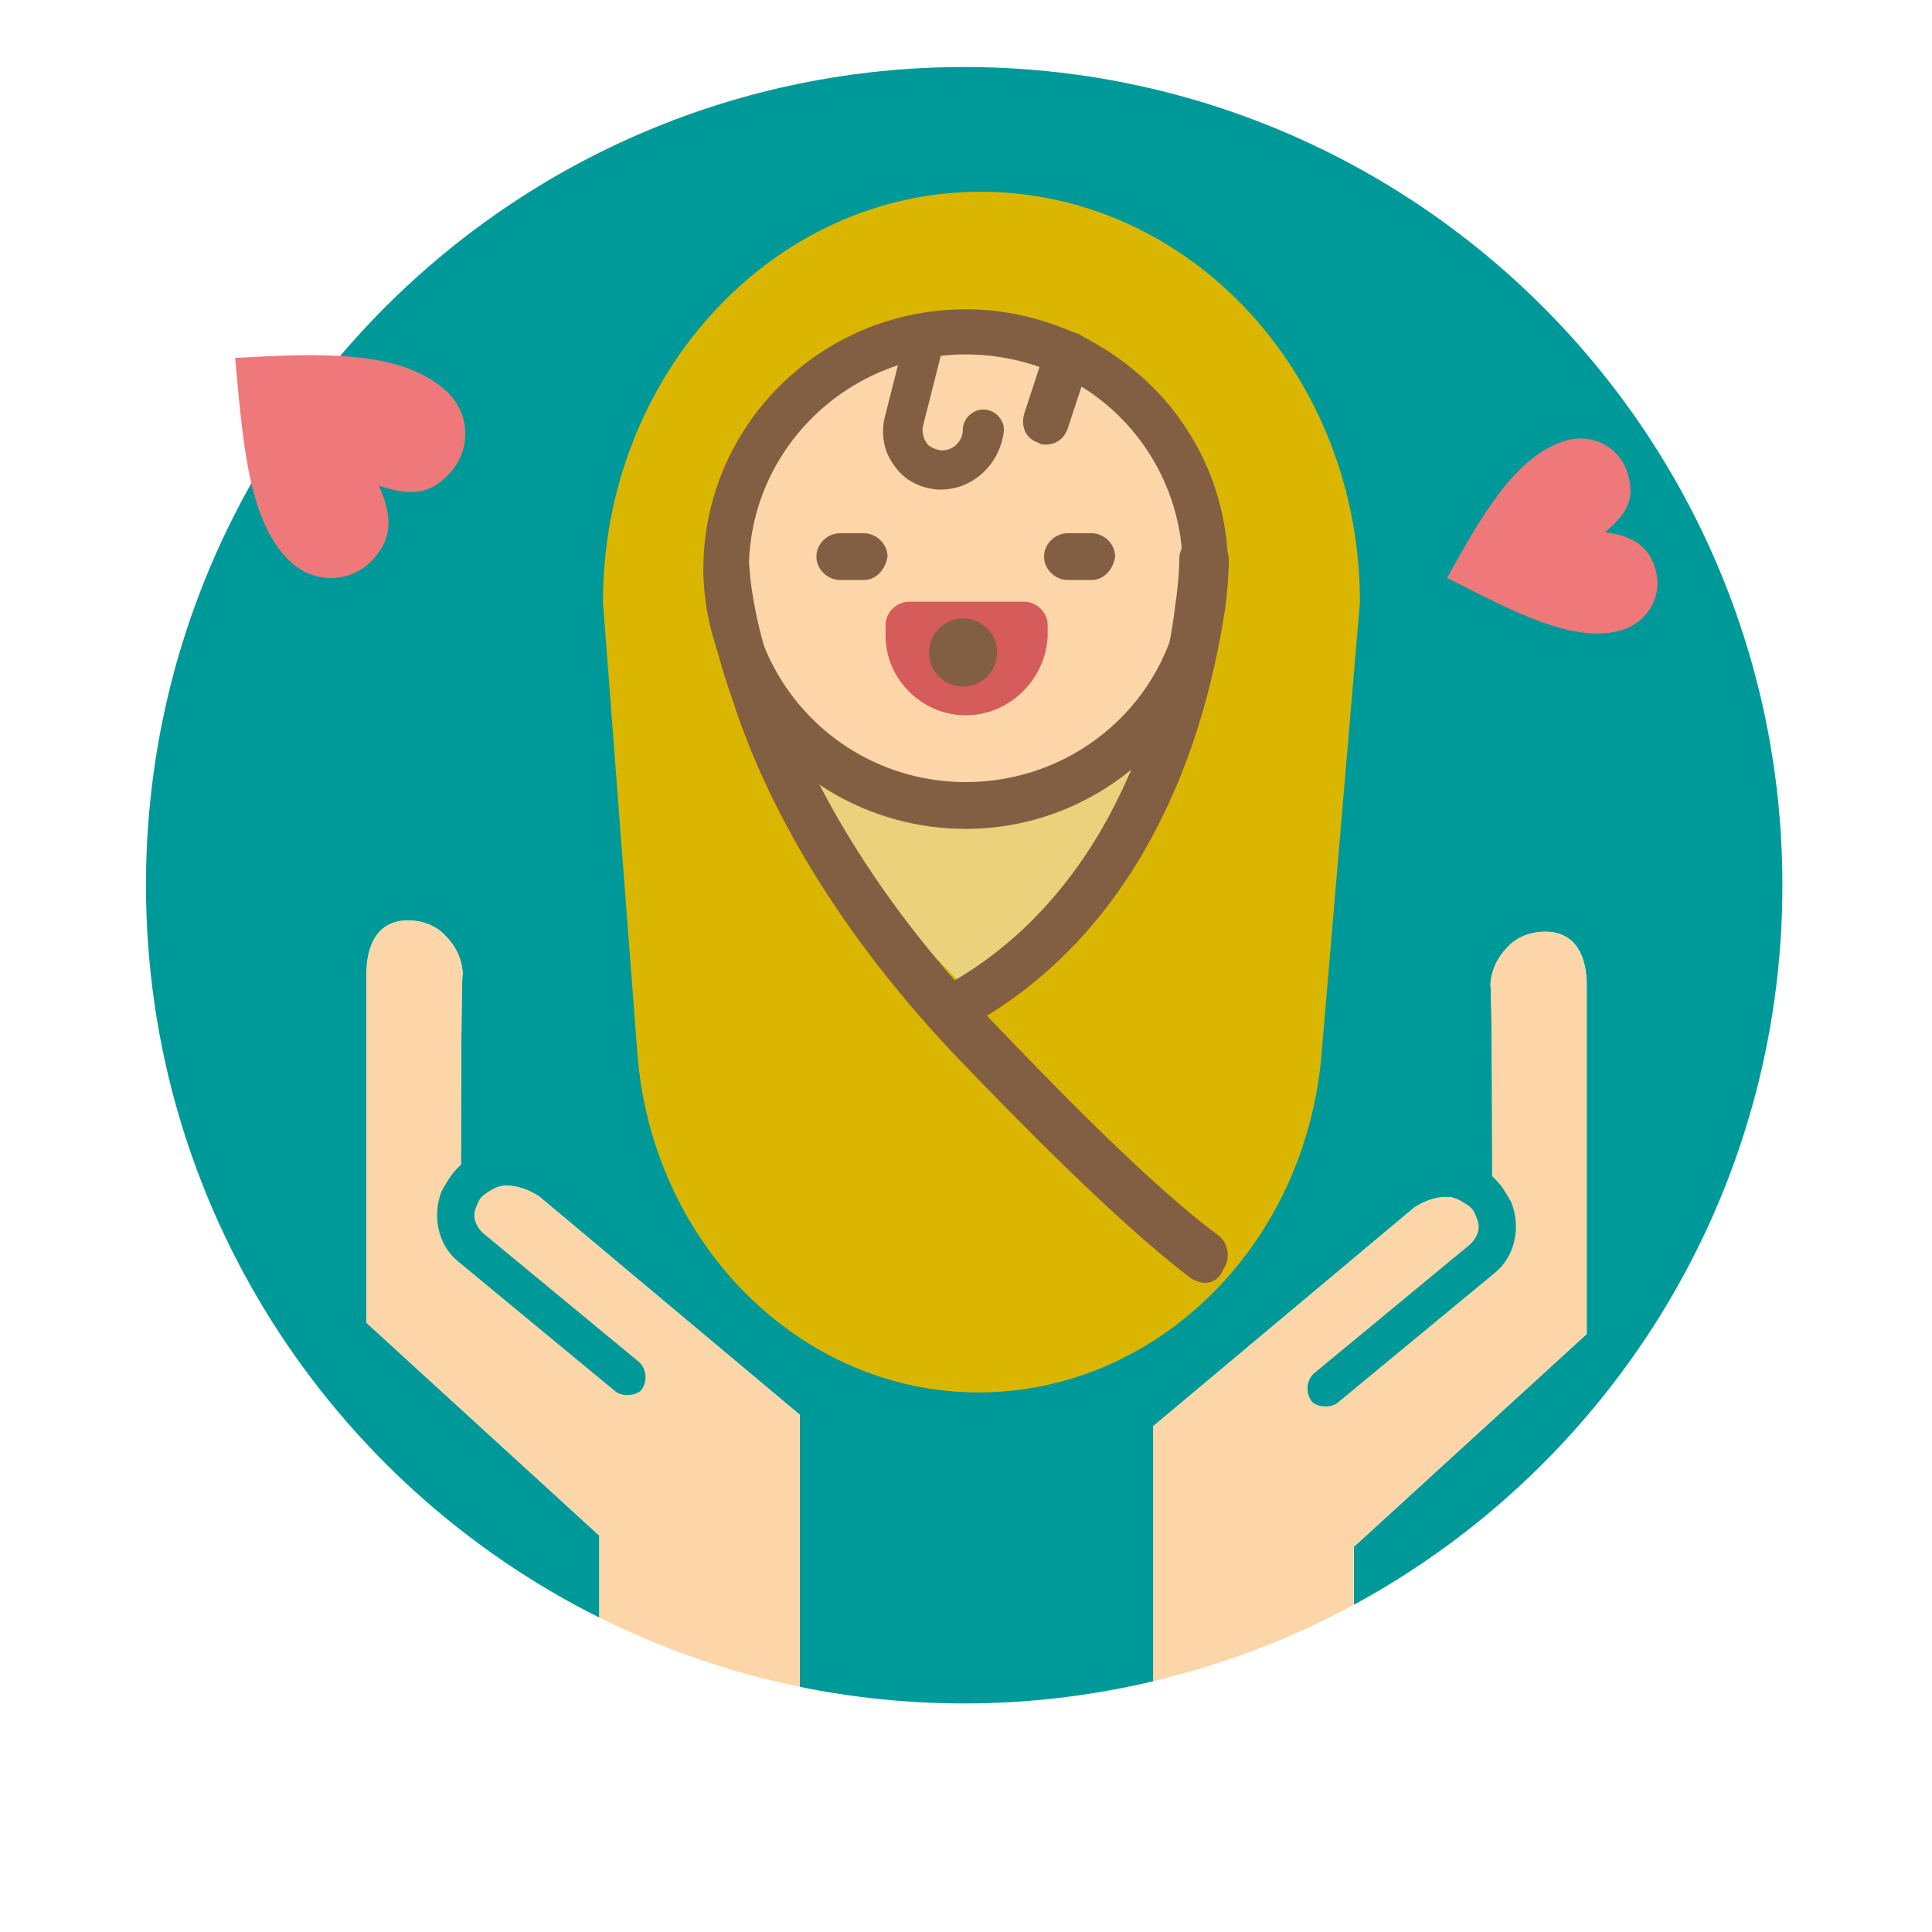<?xml version="1.0" encoding="utf-8"?>
<!-- Generator: Adobe Illustrator 27.9.0, SVG Export Plug-In . SVG Version: 6.00 Build 0)  -->
<svg version="1.1" id="Laag_1" xmlns="http://www.w3.org/2000/svg" xmlns:xlink="http://www.w3.org/1999/xlink" x="0px" y="0px"
	 viewBox="0 0 170.08 170.08" style="enable-background:new 0 0 170.08 170.08;" xml:space="preserve">
<style type="text/css">
	.st0{fill:#009999;}
	.st1{fill:#FCD6A8;}
	.st2{fill:#FCD6A8;stroke:#825F43;stroke-width:10.194;stroke-miterlimit:10;}
	.st3{fill:#DAB600;stroke:#825F43;stroke-width:10.194;stroke-miterlimit:10;}
	.st4{fill:#57606F;stroke:#825F43;stroke-width:10.194;stroke-miterlimit:10;}
	.st5{fill:#825F43;stroke:#825F43;stroke-width:10.194;stroke-miterlimit:10;}
	.st6{fill:#D65B5B;stroke:#825F43;stroke-width:10.194;stroke-miterlimit:10;}
	.st7{fill:#EE787A;}
	.st8{fill:#DAB600;}
	.st9{fill:#EAD27D;}
	.st10{fill:#57606F;}
	.st11{fill:#825F43;}
	.st12{fill:#D65B5B;}
</style>
<g>
	<g>
		<path class="st0" d="M156.91,77.93c0-39.78-32.25-72.03-72.03-72.03c-39.78,0-72.03,32.25-72.03,72.03
			c0,28.24,16.26,52.66,39.91,64.47v-7.21l-20.5-18.74V85.79c0-2.54,0.93-4.76,3.66-4.76c1.28,0,2.57,0.48,3.37,1.43
			c0.8,0.79,1.44,2.07,1.44,3.34c-0.16,0-0.16,21.12-0.16,21.12c0.32-0.64,0.64-1.11,1.28-1.59c0.8-0.63,1.77-0.95,2.73-0.95
			c0.96,0,1.92,0.32,2.89,0.95l22.94,19.22v23.95c4.68,0.95,9.52,1.46,14.48,1.46c5.73,0,11.31-0.69,16.65-1.96v-22.46l22.94-19.22
			c0.96-0.63,1.92-0.95,2.89-0.95c0.96,0,1.92,0.32,2.73,0.95c0.64,0.48,0.96,0.95,1.28,1.59c0,0,0-21.12-0.16-21.12
			c0-1.27,0.64-2.54,1.44-3.34c0.8-0.95,2.08-1.43,3.37-1.43c2.73,0,3.66,2.22,3.66,4.76v30.65l-20.5,18.74v5.1
			C141.65,129.09,156.91,105.29,156.91,77.93z"/>
		<path class="st1" d="M47.47,105.33c-0.96-0.63-1.92-0.95-2.89-0.95c-0.96,0-1.92,0.32-2.73,0.95c-0.64,0.48-0.96,0.95-1.28,1.59
			c0,0,0-21.12,0.16-21.12c0-1.27-0.64-2.54-1.44-3.34c-0.8-0.95-2.08-1.43-3.37-1.43c-2.73,0-3.66,2.22-3.66,4.76v30.65l20.5,18.74
			v7.21c5.52,2.75,11.43,4.84,17.64,6.1v-23.95L47.47,105.33z"/>
		<path class="st1" d="M139.67,117.44V86.79c0-2.54-0.93-4.76-3.66-4.76c-1.28,0-2.57,0.48-3.37,1.43c-0.8,0.79-1.44,2.07-1.44,3.34
			c0.16,0,0.16,21.12,0.16,21.12c-0.32-0.64-0.64-1.11-1.28-1.59c-0.8-0.63-1.77-0.95-2.73-0.95c-0.96,0-1.92,0.32-2.89,0.95
			l-22.94,19.22V148c6.23-1.48,12.16-3.74,17.64-6.72v-5.1L139.67,117.44z"/>
	</g>
	<path class="st0" d="M128.83,105.85c-0.82-0.52-1.43-0.6-2.34-0.45c-1.03,0.17-1.91,0.98-2.49,0.26c-0.58-0.72-0.39-1.76,0.32-2.34
		c1.82-1.26,4.92-1.43,6.79,0c1,0.88,1.27,1.37,1.93,2.51c0.83,2.06,0.42,4.66-1.38,6.17l-13.8,11.4c-0.28,0.27-0.69,0.41-1.11,0.41
		c-0.55,0-0.97-0.14-1.25-0.41c-0.55-0.69-0.55-1.78,0.14-2.47l13.8-11.4c0.69-0.69,0.93-1.49,0.55-2.33
		C129.74,106.63,129.76,106.4,128.83,105.85z"/>
</g>
<path class="st2" d="M95,31.32c-2.73-1.27-5.77-2.06-8.98-2.06c-11.55,0-21.01,9.37-21.01,20.8c0,0,0.16,3.65,2.41,9.69
	C70.94,66.42,78,70.87,86.02,70.87c10.26,0,18.77-7.31,20.69-16.84c0.32-2.38,0.32-3.97,0.32-3.97
	C107.03,41.8,102.06,34.66,95,31.32z"/>
<path class="st3" d="M106.71,54.19c-1.12,7.62-4.97,24.62-19.73,32.72l-0.64,0.48C75.27,76.74,69.98,66.74,67.25,59.91
	c3.53,6.67,10.59,11.12,18.61,11.12C96.28,71.03,104.79,63.72,106.71,54.19z"/>
<path class="st4" d="M90.99,55.14v0.95c0,2.7-2.24,4.92-4.97,4.92c-2.73,0-4.97-2.22-4.97-4.92v-0.95H90.99z"/>
<path class="st5" d="M86.02,73.09c-8.5,0-16.36-4.6-20.37-12.23c-1.76-3.33-2.73-6.99-2.73-10.64c0-12.55,10.27-22.87,23.1-22.87
	c3.53,0,6.74,0.79,9.94,2.22c3.85,1.9,7.22,4.76,9.46,8.26c2.41,3.65,3.69,7.94,3.69,12.39c0,1.43-0.16,2.86-0.48,4.29
	C106.55,65.15,97.09,73.09,86.02,73.09z M86.02,31.32c-10.43,0-19.09,8.42-19.09,18.9c0,3.02,0.8,6.04,2.25,8.74
	c3.37,6.19,9.78,10.01,16.84,10.01c9.14,0,17-6.35,18.77-15.25c0.16-1.11,0.32-2.38,0.32-3.65c0-7.31-4.33-13.98-10.91-16.99
	C91.63,31.96,88.91,31.32,86.02,31.32z"/>
<path class="st5" d="M93.08,39.26c-0.16,0-0.48,0-0.64-0.16c-1.12-0.32-1.6-1.43-1.28-2.54l1.92-5.88l0,0
	c0.32-1.11,1.44-1.59,2.57-1.27c1.12,0.32,1.6,1.43,1.28,2.54L95,37.83C94.68,38.79,93.88,39.26,93.08,39.26z"/>
<path class="st5" d="M97.09,51.17H95c-1.12,0-2.09-0.95-2.09-2.06c0-1.11,0.96-2.06,2.09-2.06h2.08c1.12,0,2.09,0.95,2.09,2.06
	C99.01,50.22,98.21,51.17,97.09,51.17z"/>
<path class="st5" d="M77.04,51.17h-2.08c-1.12,0-2.09-0.95-2.09-2.06c0-1.11,0.96-2.06,2.09-2.06h2.08c1.12,0,2.09,0.95,2.09,2.06
	C78.96,50.22,78.16,51.17,77.04,51.17z"/>
<path class="st5" d="M82.97,45.3c-0.16,0-0.16,0-0.32,0c-1.77-0.16-3.37-0.95-4.33-2.38c-1.12-1.43-1.44-3.33-0.96-5.08l1.77-6.99
	c0.32-1.11,1.28-1.75,2.41-1.43c1.12,0.32,1.76,1.27,1.44,2.38l-1.77,6.99c-0.16,0.63,0,1.27,0.32,1.75
	c0.16,0.32,0.64,0.64,1.44,0.79c0,0,0,0,0.16,0c1.12,0,2.08-0.95,2.08-2.06c0-1.11,0.96-2.06,2.09-2.06c1.12,0,2.08,0.95,2.08,2.06
	C89.07,42.6,86.34,45.3,82.97,45.3z"/>
<path class="st6" d="M86.02,63.09c-3.85,0-7.06-3.18-7.06-6.99v-0.95c0-1.11,0.96-2.06,2.09-2.06h10.1c1.12,0,2.08,0.95,2.08,2.06
	v0.95C93.08,59.91,89.87,63.09,86.02,63.09z"/>
<circle class="st5" cx="85.78" cy="57.55" r="3"/>
<path class="st0" d="M43.1,104.85c0.82-0.52,1.43-0.6,2.34-0.45c1.03,0.17,1.91,0.98,2.49,0.26c0.58-0.72,0.39-1.76-0.32-2.34
	c-1.82-1.26-4.92-1.43-6.79,0c-1,0.88-1.27,1.37-1.93,2.51c-0.83,2.06-0.42,4.66,1.38,6.17l13.8,11.4c0.28,0.27,0.69,0.41,1.11,0.41
	c0.55,0,0.97-0.14,1.25-0.41c0.55-0.69,0.55-1.78-0.14-2.47l-13.8-11.4c-0.69-0.69-0.93-1.49-0.55-2.33
	C42.2,105.63,42.17,105.41,43.1,104.85z"/>
<g>
	<path class="st7" d="M143.31,41.74c0.64,2.21-0.07,3.48-2.02,5.11c2.52,0.33,3.87,1.28,4.44,3.24c0.71,2.46-0.77,4.75-3.01,5.4
		c-4.22,1.22-9.65-1.73-15.33-4.62c3.01-5.4,6.02-10.8,10.49-12.09C140.12,38.13,142.6,39.28,143.31,41.74z"/>
</g>
<path class="st8" d="M109.94,27.45c-6.04-6.53-14.39-10.57-23.63-10.57c-18.3,0-33.23,16.14-33.23,36.13L56.1,92.6
	c1.24,16.91,14.39,29.98,30.03,29.98c15.64,0,28.79-12.88,30.21-29.79l3.38-39.78C119.72,43.02,115.98,33.99,109.94,27.45z"/>
<path class="st1" d="M94,31.2c-2.73-1.27-5.77-2.06-8.98-2.06c-11.55,0-21.01,9.37-21.01,20.8c0,0,0.16,3.65,2.41,9.69
	C69.94,66.3,77,70.75,85.02,70.75c10.26,0,18.77-7.31,20.69-16.84c0.32-2.38,0.32-3.97,0.32-3.97C106.03,41.69,101.06,34.54,94,31.2
	z"/>
<path class="st9" d="M105.71,54.07c-1.12,7.62-4.97,24.62-19.73,32.72l-0.64,0.48C74.28,76.63,68.98,66.62,66.26,59.79
	c3.53,6.67,10.59,11.12,18.61,11.12C95.29,70.91,103.79,63.6,105.71,54.07z"/>
<path class="st10" d="M89.99,55.03v0.95c0,2.7-2.24,4.92-4.97,4.92c-2.73,0-4.97-2.22-4.97-4.92v-0.95H89.99z"/>
<path class="st7" d="M39.67,41.57c-1.79,2.01-3.49,2.11-6.32,1.19c1.24,2.7,1.15,4.63-0.44,6.41c-1.99,2.24-5.19,2.2-7.22,0.39
	c-3.84-3.42-4.3-10.63-4.99-18.05c7.22-0.39,14.44-0.78,18.51,2.84C41.47,36.37,41.46,39.56,39.67,41.57z"/>
<path class="st11" d="M85.02,72.97c-8.5,0-16.36-4.6-20.37-12.23c-1.76-3.33-2.73-6.99-2.73-10.64c0-12.55,10.27-22.87,23.1-22.87
	c3.53,0,6.74,0.79,9.94,2.22c3.85,1.9,7.22,4.76,9.46,8.26c2.41,3.65,3.69,7.94,3.69,12.39c0,1.43-0.16,2.86-0.48,4.29
	C105.55,65.03,96.09,72.97,85.02,72.97z M85.02,31.2c-10.43,0-19.09,8.42-19.09,18.9c0,3.02,0.8,6.04,2.25,8.74
	c3.37,6.19,9.78,10.01,16.84,10.01c9.14,0,17-6.35,18.77-15.25c0.16-1.11,0.32-2.38,0.32-3.65c0-7.31-4.33-13.98-10.91-16.99
	C90.64,31.84,87.91,31.2,85.02,31.2z"/>
<path class="st11" d="M92.08,39.14c-0.16,0-0.48,0-0.64-0.16c-1.12-0.32-1.6-1.43-1.28-2.54l1.92-5.88l0,0
	c0.32-1.11,1.44-1.59,2.57-1.27c1.12,0.32,1.6,1.43,1.28,2.54L94,37.71C93.68,38.67,92.88,39.14,92.08,39.14z"/>
<path class="st11" d="M96.09,51.06H94c-1.12,0-2.09-0.95-2.09-2.06c0-1.11,0.96-2.06,2.09-2.06h2.08c1.12,0,2.09,0.95,2.09,2.06
	C98.01,50.1,97.21,51.06,96.09,51.06z"/>
<path class="st11" d="M76.04,51.06h-2.08c-1.12,0-2.09-0.95-2.09-2.06c0-1.11,0.96-2.06,2.09-2.06h2.08c1.12,0,2.09,0.95,2.09,2.06
	C77.96,50.1,77.16,51.06,76.04,51.06z"/>
<path class="st11" d="M106.07,112.94c-0.33,0-0.81-0.18-1.14-0.35c-6.34-4.74-15.7-14.31-20.74-19.58
	c-11.7-12.3-17.23-23.71-19.66-31.27c-2.44-6.85-2.6-11.24-2.6-11.42c0-1.23,0.81-2.28,1.95-2.28c1.14,0,2.11,0.88,2.11,2.11
	c0,0,0.16,3.86,2.28,10.01c2.44,7.03,7.64,17.74,18.85,29.51c4.88,5.09,13.91,14.49,20.09,19.05c0.97,0.7,1.14,2.11,0.49,2.99
	C107.36,112.59,106.71,112.94,106.07,112.94z"/>
<path class="st11" d="M82.81,43.1c-0.14,0-0.14,0-0.28,0c-1.54-0.14-2.93-0.83-3.77-2.07c-0.98-1.24-1.25-2.9-0.84-4.42l1.54-6.08
	c0.28-0.97,1.12-1.52,2.09-1.24c0.98,0.28,1.53,1.1,1.26,2.07l-1.54,6.08c-0.14,0.55,0,1.1,0.28,1.52c0.14,0.28,0.56,0.55,1.26,0.69
	c0,0,0,0,0.14,0c0.98,0,1.81-0.83,1.81-1.8c0-0.97,0.84-1.8,1.81-1.8c0.98,0,1.81,0.83,1.81,1.8C88.11,40.75,85.74,43.1,82.81,43.1z
	"/>
<path class="st12" d="M85.02,62.97c-3.85,0-7.06-3.18-7.06-6.99v-0.95c0-1.11,0.96-2.06,2.09-2.06h10.1c1.12,0,2.08,0.95,2.08,2.06
	v0.95C92.08,59.79,88.87,62.97,85.02,62.97z"/>
<circle class="st11" cx="84.78" cy="57.44" r="3"/>
<path class="st11" d="M84.3,90.66c-0.7,0-1.57-0.34-1.92-1.02c-0.52-1.02-0.17-2.37,0.87-2.88c15.34-8.47,19.35-26.25,20.22-33.53
	c0.35-2.37,0.35-3.89,0.35-4.06c0-1.19,1.05-2.03,2.27-2.03c1.22,0,2.09,1.02,2.09,2.2c0,0,0,1.69-0.35,4.4
	c-0.7,4.4-2.09,11.18-5.4,17.95c-4.01,8.3-9.76,14.56-17.08,18.63C85,90.49,84.65,90.66,84.3,90.66z"/>
</svg>
